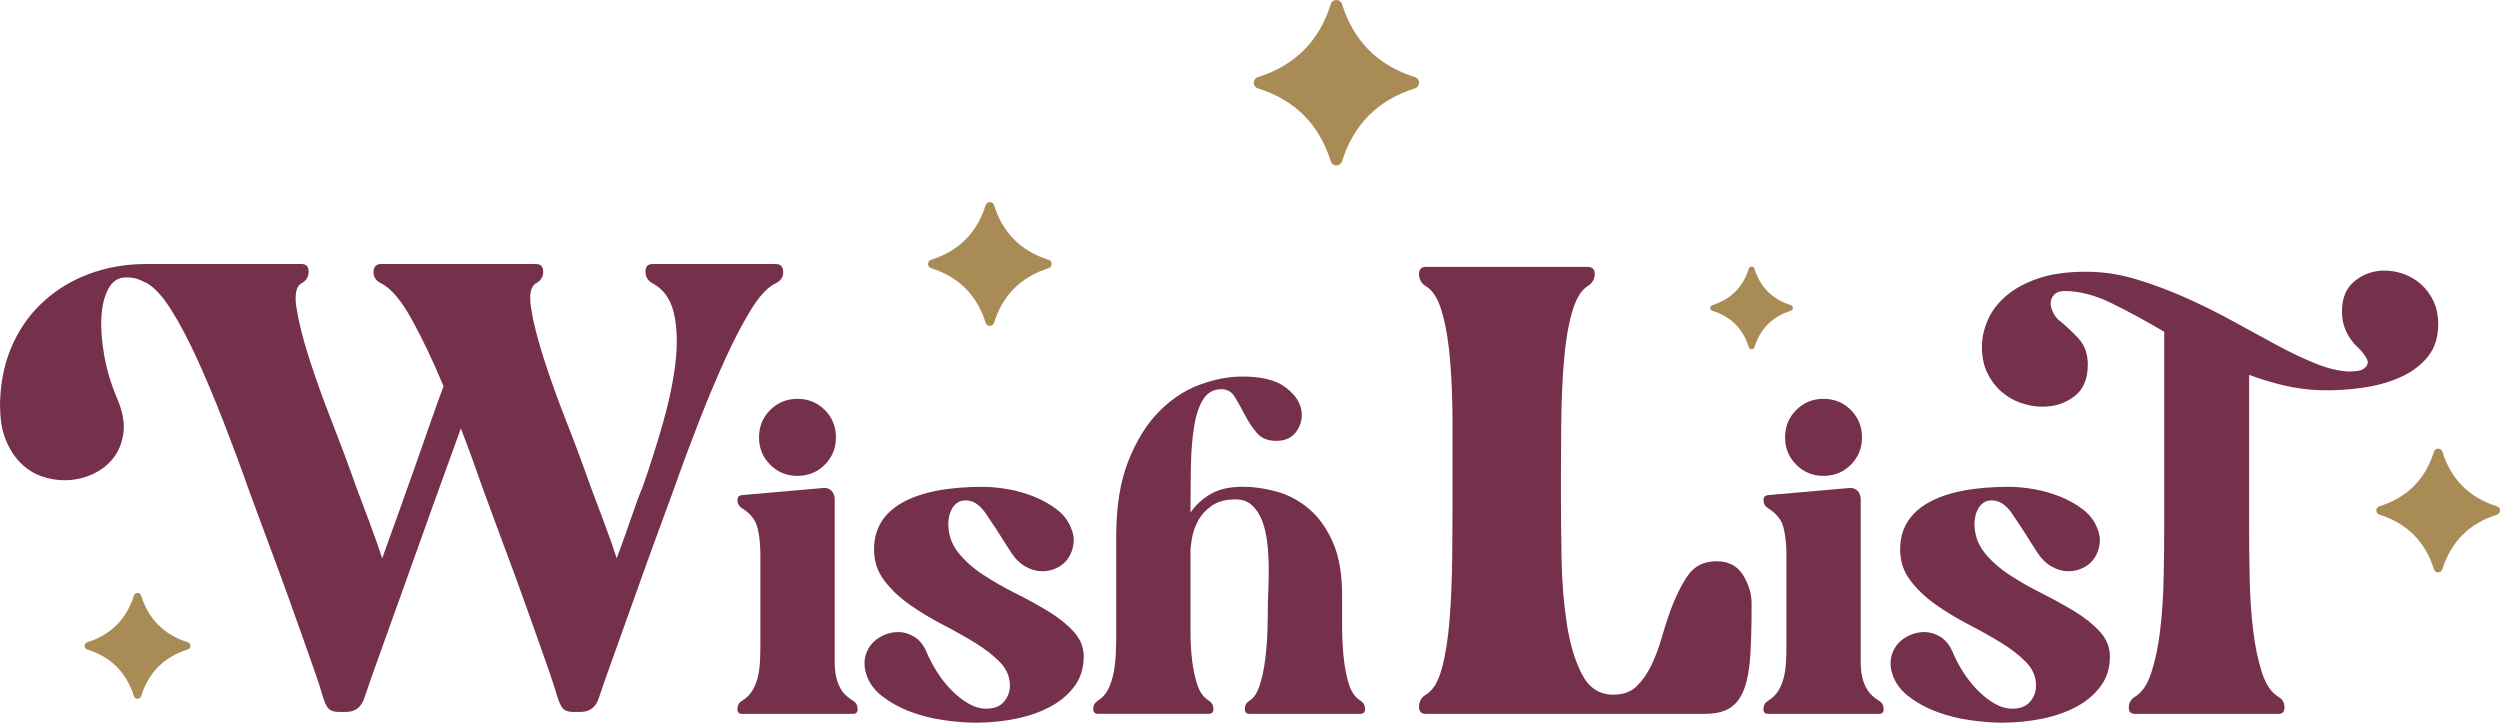 <?xml version="1.0" encoding="UTF-8"?> <svg xmlns="http://www.w3.org/2000/svg" width="512" height="148" viewBox="0 0 512 148" fill="none"><g clip-path="url(#clip0_5_1069)"><path d="M0 83.42C0 78.963 0.74 74.95 2.226 71.366C3.706 67.788 5.8 64.707 8.507 62.129C11.208 59.55 14.396 57.565 18.06 56.168C21.724 54.77 25.695 54.071 29.972 54.071H61.773C62.73 54.071 63.211 54.595 63.211 55.644C63.211 56.692 62.73 57.48 61.773 58.005C60.636 58.619 60.287 60.318 60.726 63.113C61.16 65.908 62.011 69.296 63.28 73.267C64.543 77.242 66.092 81.567 67.927 86.242C69.756 90.916 71.459 95.48 73.029 99.937C73.817 102.034 74.71 104.416 75.715 107.079C76.714 109.747 77.565 112.171 78.268 114.352C79.4 111.208 80.557 107.994 81.736 104.723C82.915 101.446 84.047 98.259 85.141 95.157C86.23 92.055 87.256 89.127 88.218 86.374C89.175 83.621 90.053 81.197 90.835 79.101C88.652 73.86 86.468 69.27 84.29 65.342C82.106 61.409 80.013 58.968 78.009 58.005C76.962 57.48 76.46 56.697 76.502 55.644C76.545 54.595 77.047 54.071 78.009 54.071H109.81C110.767 54.071 111.248 54.595 111.248 55.644C111.248 56.692 110.767 57.48 109.81 58.005C108.674 58.619 108.325 60.318 108.763 63.113C109.197 65.908 110.048 69.296 111.317 73.267C112.581 77.242 114.13 81.567 115.964 86.242C117.799 90.916 119.496 95.48 121.066 99.937C121.854 102.034 122.747 104.416 123.752 107.079C124.756 109.747 125.602 112.171 126.306 114.352C127.527 111.033 128.595 108.042 129.509 105.374C130.424 102.711 131.101 100.895 131.54 99.937C133.11 95.48 134.527 91.028 135.79 86.57C137.054 82.113 137.905 77.989 138.344 74.188C138.777 70.387 138.672 67.046 138.016 64.161C137.361 61.276 135.901 59.227 133.633 58.005C132.671 57.48 132.195 56.697 132.195 55.644C132.195 54.59 132.676 54.071 133.633 54.071H158.894C159.851 54.071 160.354 54.595 160.401 55.644C160.443 56.692 159.941 57.48 158.894 58.005C157.234 58.793 155.537 60.604 153.792 63.441C152.048 66.284 150.282 69.667 148.495 73.595C146.708 77.528 144.916 81.785 143.129 86.374C141.342 90.959 139.66 95.48 138.09 99.937C137.302 102.124 136.192 105.157 134.754 109.043C133.316 112.934 131.852 116.973 130.371 121.165C128.886 125.358 127.426 129.445 125.988 133.421C124.55 137.396 123.435 140.562 122.652 142.923C122.039 144.845 120.775 145.808 118.856 145.808H117.418C116.456 145.808 115.758 145.591 115.325 145.152C114.886 144.718 114.452 143.754 114.013 142.267C113.754 141.309 113.273 139.821 112.575 137.809C111.877 135.803 111.069 133.505 110.154 130.927C109.239 128.349 108.256 125.602 107.209 122.669C106.162 119.741 105.115 116.883 104.069 114.088C103.022 111.292 102.038 108.651 101.124 106.157C100.209 103.669 99.442 101.594 98.835 99.932C98.137 97.925 97.418 95.893 96.672 93.839C95.932 91.785 95.165 89.757 94.383 87.745C92.723 92.288 90.915 97.29 88.953 102.748C86.992 108.211 85.094 113.516 83.259 118.672C81.43 123.828 79.727 128.566 78.157 132.891C76.587 137.216 75.408 140.557 74.626 142.918C74.012 144.84 72.749 145.803 70.829 145.803H69.391C68.429 145.803 67.731 145.586 67.298 145.147C66.859 144.712 66.425 143.749 65.992 142.261C65.728 141.303 65.246 139.816 64.554 137.804C63.856 135.798 63.047 133.5 62.132 130.922C61.218 128.344 60.234 125.596 59.188 122.664C58.141 119.736 57.094 116.877 56.047 114.082C55 111.287 54.017 108.646 53.102 106.152C52.188 103.664 51.421 101.589 50.813 99.927C49.243 95.469 47.562 90.948 45.775 86.364C43.987 81.779 42.195 77.518 40.408 73.584C38.621 69.651 36.829 66.268 35.042 63.431C33.255 60.593 31.531 58.735 29.871 57.862H29.739C29.3 57.597 28.777 57.359 28.169 57.142C27.556 56.925 26.773 56.813 25.811 56.813C24.241 56.813 23.041 57.581 22.21 59.106C21.381 60.636 20.899 62.578 20.773 64.94C20.64 67.301 20.836 69.942 21.359 72.87C21.883 75.797 22.755 78.704 23.976 81.583C25.108 84.204 25.547 86.544 25.288 88.593C25.023 90.647 24.325 92.393 23.194 93.833C22.057 95.273 20.598 96.39 18.811 97.174C17.024 97.963 15.168 98.354 13.249 98.354C11.589 98.354 9.976 98.074 8.406 97.502C6.836 96.936 5.44 96.041 4.219 94.813C2.998 93.59 1.993 92.039 1.211 90.159C0.423 88.28 0.032 86.03 0.032 83.41L0 83.42Z" fill="#75304B"></path><path d="M151.963 146.205C151.308 146.205 150.99 145.845 151.022 145.131C151.054 144.416 151.366 143.876 151.963 143.516C152.857 142.976 153.56 142.293 154.067 141.457C154.575 140.62 154.945 139.71 155.188 138.725C155.426 137.741 155.574 136.692 155.638 135.591C155.696 134.485 155.727 133.368 155.727 132.23V113.68C155.727 111.589 155.532 109.736 155.146 108.122C154.76 106.507 153.697 105.162 151.968 104.088C151.371 103.728 151.059 103.209 151.027 102.521C150.996 101.832 151.308 101.462 151.968 101.398L168.347 99.964C169.125 99.847 169.748 100.006 170.23 100.456C170.705 100.906 170.943 101.52 170.943 102.293V135.628C170.943 136.703 171.049 137.719 171.255 138.678C171.467 139.636 171.821 140.515 172.329 141.319C172.836 142.124 173.629 142.86 174.702 143.516C175.3 143.876 175.612 144.411 175.643 145.131C175.675 145.845 175.358 146.205 174.702 146.205H151.968H151.963ZM163.325 97.46C161.115 97.46 159.254 96.697 157.731 95.173C156.209 93.648 155.447 91.785 155.447 89.572C155.447 87.359 156.209 85.496 157.731 83.971C159.254 82.446 161.115 81.684 163.325 81.684C165.535 81.684 167.396 82.446 168.918 83.971C170.441 85.496 171.202 87.364 171.202 89.572C171.202 91.779 170.441 93.648 168.918 95.173C167.396 96.697 165.529 97.46 163.325 97.46Z" fill="#75304B"></path><path d="M177.208 137.338C176.97 136.142 176.997 135.067 177.298 134.114C177.594 133.161 178.07 132.335 178.731 131.647C179.387 130.959 180.18 130.424 181.105 130.033C182.03 129.646 182.971 129.45 183.923 129.45C185.118 129.45 186.233 129.778 187.28 130.435C188.322 131.091 189.146 132.108 189.739 133.484C190.278 134.797 190.976 136.142 191.843 137.518C192.71 138.894 193.693 140.149 194.798 141.282C195.903 142.42 197.066 143.341 198.288 144.061C199.509 144.776 200.746 145.136 201.999 145.136C203.612 145.136 204.817 144.659 205.626 143.701C206.429 142.748 206.831 141.642 206.831 140.387C206.831 138.593 206.144 136.999 204.775 135.591C203.4 134.188 201.687 132.859 199.63 131.605C197.574 130.35 195.332 129.096 192.916 127.841C190.5 126.586 188.263 125.226 186.202 123.765C184.145 122.304 182.427 120.657 181.057 118.836C179.683 117.015 179.001 114.908 179.001 112.521C179.001 108.338 180.909 105.157 184.726 102.976C188.544 100.795 194.063 99.704 201.285 99.704C202.898 99.704 204.627 99.868 206.477 100.196C208.327 100.525 210.104 101.033 211.801 101.721C213.503 102.409 215.021 103.262 216.364 104.273C217.707 105.289 218.674 106.512 219.271 107.947C219.811 109.143 220.001 110.292 219.853 111.398C219.705 112.505 219.345 113.473 218.78 114.31C218.214 115.146 217.453 115.803 216.496 116.279C215.539 116.756 214.529 116.994 213.451 116.994C212.319 116.994 211.182 116.681 210.051 116.051C208.914 115.427 207.905 114.426 207.006 113.05C204.796 109.524 203.083 106.883 201.862 105.12C200.64 103.357 199.281 102.478 197.791 102.478C197.077 102.478 196.49 102.642 196.046 102.97C195.596 103.299 195.242 103.701 194.973 104.177C194.703 104.654 194.507 105.162 194.391 105.702C194.269 106.242 194.211 106.75 194.211 107.227C194.211 109.498 194.899 111.483 196.268 113.188C197.637 114.892 199.355 116.411 201.412 117.756C203.469 119.101 205.695 120.371 208.079 121.562C210.463 122.759 212.689 123.982 214.746 125.236C216.802 126.491 218.521 127.867 219.89 129.36C221.259 130.853 221.947 132.558 221.947 134.469C221.947 136.798 221.318 138.815 220.07 140.52C218.817 142.224 217.162 143.627 215.1 144.734C213.043 145.84 210.685 146.66 208.031 147.2C205.377 147.74 202.618 148.005 199.752 148.005C197.965 148.005 195.861 147.841 193.445 147.513C191.029 147.185 188.702 146.602 186.466 145.766C184.229 144.929 182.247 143.823 180.513 142.452C178.779 141.081 177.679 139.376 177.203 137.343L177.208 137.338Z" fill="#75304B"></path><path d="M228.603 109.736C228.603 103.701 229.422 98.609 231.067 94.458C232.706 90.308 234.778 86.946 237.284 84.379C239.79 81.811 242.566 79.958 245.606 78.82C248.646 77.687 251.601 77.115 254.467 77.115C258.284 77.115 261.149 77.804 263.058 79.175C264.967 80.551 266.098 82.06 266.458 83.701C266.817 85.342 266.532 86.851 265.606 88.227C264.681 89.604 263.291 90.287 261.446 90.287C259.6 90.287 258.3 89.736 257.375 88.63C256.449 87.523 255.646 86.316 254.958 84.998C254.271 83.685 253.6 82.473 252.944 81.366C252.289 80.26 251.363 79.71 250.168 79.71C248.556 79.71 247.319 80.382 246.452 81.726C245.585 83.071 244.961 84.908 244.575 87.237C244.184 89.567 243.962 92.256 243.903 95.3C243.845 98.349 243.814 101.573 243.814 104.977C244.765 103.542 246.098 102.304 247.795 101.255C249.497 100.213 251.749 99.688 254.551 99.688C256.756 99.688 259.056 100.017 261.44 100.673C263.825 101.33 266.019 102.494 268.017 104.167C270.016 105.84 271.655 108.111 272.939 110.98C274.224 113.849 274.864 117.492 274.864 121.912V128.138C274.864 130.377 274.97 132.526 275.176 134.591C275.387 136.65 275.742 138.487 276.249 140.102C276.757 141.716 277.55 142.849 278.623 143.506C279.22 143.866 279.532 144.4 279.564 145.12C279.596 145.835 279.278 146.195 278.623 146.195H255.889C255.233 146.195 254.916 145.835 254.948 145.12C254.98 144.406 255.292 143.866 255.889 143.506C256.782 142.966 257.486 141.907 257.993 140.324C258.501 138.741 258.871 136.994 259.114 135.083C259.352 133.172 259.5 131.277 259.563 129.392C259.622 127.513 259.653 125.972 259.653 124.776C259.653 123.823 259.685 122.611 259.743 121.144C259.801 119.683 259.833 118.111 259.833 116.438C259.833 114.765 259.743 113.092 259.563 111.42C259.384 109.747 259.056 108.238 258.58 106.893C258.104 105.549 257.417 104.442 256.523 103.579C255.63 102.711 254.467 102.277 253.034 102.277C251.004 102.277 249.381 102.711 248.154 103.579C246.933 104.448 246.008 105.459 245.378 106.623C244.755 107.788 244.337 108.969 244.125 110.165C243.914 111.361 243.814 112.288 243.814 112.944V129.657C243.814 131.42 243.919 133.225 244.125 135.078C244.337 136.931 244.691 138.635 245.199 140.186C245.706 141.743 246.499 142.844 247.573 143.5C248.17 143.86 248.482 144.395 248.514 145.115C248.545 145.83 248.228 146.19 247.573 146.19H224.839C224.183 146.19 223.866 145.83 223.898 145.115C223.929 144.4 224.241 143.86 224.839 143.5C225.732 142.96 226.435 142.187 226.943 141.171C227.45 140.155 227.82 139.038 228.064 137.809C228.302 136.587 228.45 135.3 228.513 133.955C228.571 132.611 228.603 131.314 228.603 130.059V109.715V109.736Z" fill="#75304B"></path><path d="M291.994 146.205C291.037 146.205 290.577 145.681 290.624 144.638C290.667 143.59 291.127 142.807 291.994 142.283C293.474 141.414 294.584 139.583 295.324 136.788C296.065 133.998 296.588 130.641 296.889 126.719C297.196 122.796 297.365 118.545 297.413 113.966C297.455 109.387 297.476 104.876 297.476 100.43V86.893C297.476 82.314 297.323 78.09 297.016 74.209C296.71 70.329 296.17 66.972 295.383 64.14C294.6 61.308 293.469 59.455 291.988 58.582C291.116 58.058 290.661 57.274 290.619 56.226C290.577 55.178 291.031 54.659 291.988 54.659H325.164C326.121 54.659 326.602 55.162 326.602 56.162C326.602 57.163 326.121 57.973 325.164 58.582C323.768 59.455 322.684 61.308 321.897 64.14C321.114 66.972 320.57 70.35 320.263 74.273C319.956 78.195 319.782 82.425 319.74 86.957C319.697 91.488 319.676 95.983 319.676 100.424C319.676 104.866 319.718 109.535 319.808 114.416C319.893 119.302 320.268 123.812 320.919 127.952C321.569 132.092 322.616 135.517 324.054 138.217C325.492 140.922 327.601 142.272 330.388 142.272C332.391 142.272 333.977 141.706 335.156 140.573C336.33 139.44 337.329 138.021 338.159 136.322C338.984 134.622 339.682 132.791 340.248 130.832C340.813 128.868 341.4 127.02 342.014 125.274C343.06 122.399 344.255 119.958 345.603 117.952C346.952 115.946 348.934 114.945 351.546 114.945C353.983 114.945 355.791 115.882 356.965 117.756C358.139 119.63 358.731 121.615 358.731 123.707C358.731 127.804 358.641 131.271 358.472 134.104C358.297 136.936 357.885 139.249 357.229 141.033C356.579 142.823 355.617 144.13 354.359 144.956C353.095 145.787 351.335 146.2 349.066 146.2H291.994V146.205Z" fill="#75304B"></path><path d="M362.099 146.205C361.443 146.205 361.126 145.845 361.158 145.131C361.189 144.416 361.501 143.876 362.099 143.516C362.992 142.976 363.695 142.293 364.203 141.457C364.711 140.62 365.081 139.71 365.324 138.725C365.562 137.741 365.71 136.692 365.773 135.591C365.831 134.485 365.863 133.368 365.863 132.23V113.68C365.863 111.589 365.667 109.736 365.282 108.122C364.896 106.507 363.833 105.162 362.104 104.088C361.507 103.728 361.195 103.209 361.163 102.521C361.131 101.832 361.443 101.462 362.104 101.398L378.483 99.964C379.255 99.847 379.884 100.006 380.36 100.456C380.836 100.906 381.074 101.52 381.074 102.293V135.628C381.074 136.703 381.179 137.719 381.386 138.678C381.592 139.636 381.951 140.515 382.459 141.319C382.966 142.124 383.754 142.86 384.833 143.516C385.43 143.876 385.742 144.411 385.774 145.131C385.8 145.845 385.488 146.205 384.833 146.205H362.099ZM373.46 97.46C371.251 97.46 369.389 96.697 367.867 95.173C366.344 93.648 365.583 91.785 365.583 89.572C365.583 87.359 366.344 85.496 367.867 83.971C369.389 82.446 371.251 81.684 373.46 81.684C375.67 81.684 377.531 82.446 379.054 83.971C380.577 85.496 381.338 87.364 381.338 89.572C381.338 91.779 380.577 93.648 379.054 95.173C377.531 96.697 375.665 97.46 373.46 97.46Z" fill="#75304B"></path><path d="M387.344 137.338C387.106 136.142 387.133 135.067 387.434 134.114C387.73 133.161 388.211 132.336 388.867 131.647C389.522 130.959 390.31 130.425 391.241 130.033C392.166 129.646 393.107 129.45 394.058 129.45C395.248 129.45 396.369 129.779 397.416 130.435C398.457 131.092 399.282 132.108 399.879 133.484C400.419 134.797 401.117 136.142 401.984 137.518C402.845 138.895 403.834 140.149 404.939 141.282C406.044 142.42 407.207 143.342 408.428 144.061C409.65 144.776 410.892 145.136 412.145 145.136C413.758 145.136 414.963 144.66 415.772 143.701C416.576 142.749 416.983 141.642 416.983 140.388C416.983 138.593 416.295 136.999 414.926 135.591C413.551 134.188 411.839 132.86 409.782 131.605C407.725 130.35 405.489 129.096 403.067 127.841C400.651 126.586 398.415 125.226 396.353 123.765C394.296 122.304 392.578 120.657 391.209 118.836C389.834 117.015 389.147 114.908 389.147 112.521C389.147 108.339 391.055 105.157 394.878 102.976C398.695 100.795 404.215 99.704 411.437 99.704C413.049 99.704 414.778 99.868 416.629 100.197C418.479 100.525 420.255 101.033 421.952 101.721C423.655 102.409 425.172 103.262 426.515 104.273C427.858 105.289 428.826 106.512 429.423 107.947C429.962 109.143 430.153 110.292 430.005 111.398C429.856 112.505 429.497 113.474 428.931 114.31C428.366 115.146 427.604 115.803 426.647 116.279C425.69 116.756 424.681 116.994 423.607 116.994C422.471 116.994 421.339 116.682 420.208 116.052C419.076 115.422 418.061 114.427 417.168 113.05C414.958 109.524 413.245 106.883 412.024 105.12C410.802 103.357 409.444 102.478 407.953 102.478C407.239 102.478 406.652 102.642 406.208 102.971C405.759 103.299 405.404 103.701 405.135 104.178C404.865 104.654 404.669 105.162 404.553 105.702C404.431 106.242 404.373 106.75 404.373 107.227C404.373 109.498 405.061 111.483 406.43 113.188C407.799 114.892 409.518 116.412 411.574 117.756C413.631 119.101 415.857 120.372 418.241 121.563C420.625 122.759 422.851 123.982 424.908 125.237C426.965 126.491 428.683 127.868 430.052 129.36C431.427 130.853 432.109 132.558 432.109 134.469C432.109 136.798 431.485 138.815 430.227 140.52C428.974 142.225 427.319 143.627 425.262 144.734C423.205 145.84 420.847 146.661 418.193 147.201C415.539 147.741 412.78 148.005 409.914 148.005C408.122 148.005 406.023 147.841 403.607 147.513C401.191 147.185 398.864 146.603 396.628 145.766C394.392 144.93 392.404 143.823 390.675 142.452C388.946 141.081 387.841 139.376 387.365 137.344L387.344 137.338Z" fill="#75304B"></path><path d="M427.578 74.696C427.578 77.64 426.647 79.805 424.797 81.197C422.941 82.589 420.779 83.288 418.304 83.288C416.835 83.288 415.365 83.039 413.895 82.531C412.425 82.028 411.093 81.255 409.893 80.207C408.693 79.164 407.731 77.883 406.996 76.374C406.261 74.866 405.896 73.066 405.896 70.975C405.896 69.196 406.303 67.375 407.112 65.517C407.921 63.658 409.2 61.996 410.94 60.525C412.679 59.053 414.884 57.872 417.548 56.983C420.213 56.094 423.443 55.649 427.229 55.649C430.628 55.649 434.012 56.152 437.375 57.158C440.737 58.163 444.078 59.402 447.404 60.874C450.724 62.346 453.97 63.95 457.142 65.691C460.309 67.433 463.323 69.079 466.188 70.625C469.049 72.176 471.734 73.452 474.246 74.458C476.757 75.464 479.015 76.009 481.029 76.083C481.648 76.083 482.245 76.046 482.827 75.967C483.408 75.893 483.889 75.697 484.275 75.384C484.661 75.077 484.873 74.707 484.915 74.283C484.952 73.86 484.703 73.299 484.159 72.6C483.847 72.134 483.424 71.652 482.885 71.149C482.345 70.646 481.843 70.064 481.378 69.408C480.913 68.751 480.511 67.957 480.162 67.025C479.813 66.099 479.639 65.014 479.639 63.775C479.639 60.99 480.527 58.899 482.303 57.507C484.08 56.115 486.089 55.416 488.33 55.416C489.641 55.416 490.958 55.649 492.274 56.115C493.585 56.581 494.764 57.274 495.811 58.206C496.853 59.132 497.704 60.276 498.36 61.631C499.015 62.986 499.343 64.59 499.343 66.448C499.343 69.079 498.645 71.266 497.255 73.007C495.864 74.749 494.024 76.141 491.746 77.184C489.467 78.227 486.876 78.968 483.979 79.392C481.082 79.821 478.163 79.99 475.224 79.916C472.67 79.842 470.18 79.508 467.748 78.931C465.311 78.349 462.937 77.634 460.616 76.782V107.661C460.616 111.065 460.653 114.649 460.732 118.397C460.806 122.15 461.039 125.671 461.43 128.963C461.816 132.256 462.414 135.157 463.228 137.672C464.037 140.186 465.179 141.87 466.648 142.722C467.42 143.188 467.827 143.881 467.864 144.813C467.901 145.745 467.5 146.205 466.648 146.205H437.2C436.349 146.205 435.942 145.74 435.984 144.813C436.021 143.887 436.428 143.188 437.2 142.722C438.67 141.87 439.807 140.186 440.621 137.672C441.435 135.157 442.032 132.256 442.418 128.963C442.804 125.676 443.037 122.156 443.116 118.397C443.19 114.644 443.232 111.065 443.232 107.661V67.957C439.447 65.713 435.852 63.759 432.452 62.097C429.053 60.435 425.844 59.603 422.83 59.603C421.9 59.603 421.207 59.836 420.742 60.302C420.276 60.768 420.028 61.308 419.986 61.927C419.943 62.547 420.102 63.224 420.451 63.96C420.8 64.696 421.281 65.294 421.9 65.76C423.057 66.687 424.295 67.851 425.611 69.243C426.922 70.636 427.583 72.457 427.583 74.701L427.578 74.696Z" fill="#75304B"></path><path d="M289.763 15.786C282.202 13.404 277.232 8.428 274.853 0.858C274.494 -0.286 272.902 -0.286 272.543 0.858C270.164 8.428 265.194 13.404 257.634 15.786C256.492 16.146 256.492 17.74 257.634 18.1C265.194 20.482 270.164 25.458 272.543 33.028C272.902 34.172 274.494 34.172 274.853 33.028C277.232 25.458 282.202 20.482 289.763 18.1C290.905 17.74 290.905 16.146 289.763 15.786Z" fill="#A98B56"></path><path d="M214.741 53.198C209.084 51.414 205.367 47.692 203.585 42.028C203.315 41.176 202.126 41.176 201.856 42.028C200.075 47.692 196.358 51.414 190.701 53.198C189.85 53.468 189.85 54.659 190.701 54.929C196.358 56.713 200.075 60.435 201.856 66.099C202.126 66.951 203.315 66.951 203.585 66.099C205.367 60.435 209.084 56.713 214.741 54.929C215.592 54.659 215.592 53.468 214.741 53.198Z" fill="#A98B56"></path><path d="M17.881 133.013C22.718 134.538 25.901 137.725 27.424 142.568C27.651 143.299 28.671 143.299 28.904 142.568C30.427 137.725 33.609 134.538 38.447 133.013C39.176 132.785 39.176 131.764 38.447 131.531C33.609 130.006 30.427 126.819 28.904 121.975C28.677 121.245 27.656 121.245 27.424 121.975C25.901 126.819 22.718 130.006 17.881 131.531C17.151 131.758 17.151 132.78 17.881 133.013Z" fill="#A98B56"></path><path d="M366.762 62.489C362.982 61.297 360.497 58.809 359.307 55.024C359.127 54.453 358.334 54.453 358.155 55.024C356.965 58.809 354.48 61.297 350.7 62.489C350.129 62.669 350.129 63.463 350.7 63.643C354.48 64.834 356.965 67.322 358.155 71.107C358.334 71.679 359.127 71.679 359.307 71.107C360.497 67.322 362.982 64.834 366.762 63.643C367.333 63.463 367.333 62.669 366.762 62.489Z" fill="#A98B56"></path><path d="M487.32 105.416C492.977 107.2 496.694 110.922 498.476 116.586C498.746 117.439 499.935 117.439 500.205 116.586C501.986 110.922 505.703 107.2 511.36 105.416C512.211 105.146 512.211 103.955 511.36 103.685C505.703 101.901 501.986 98.18 500.205 92.515C499.935 91.663 498.746 91.663 498.476 92.515C496.694 98.18 492.977 101.901 487.32 103.685C486.469 103.955 486.469 105.146 487.32 105.416Z" fill="#A98B56"></path></g><defs><clipPath id="clip0_5_1069"><rect width="512" height="148" fill="white"></rect></clipPath></defs></svg> 